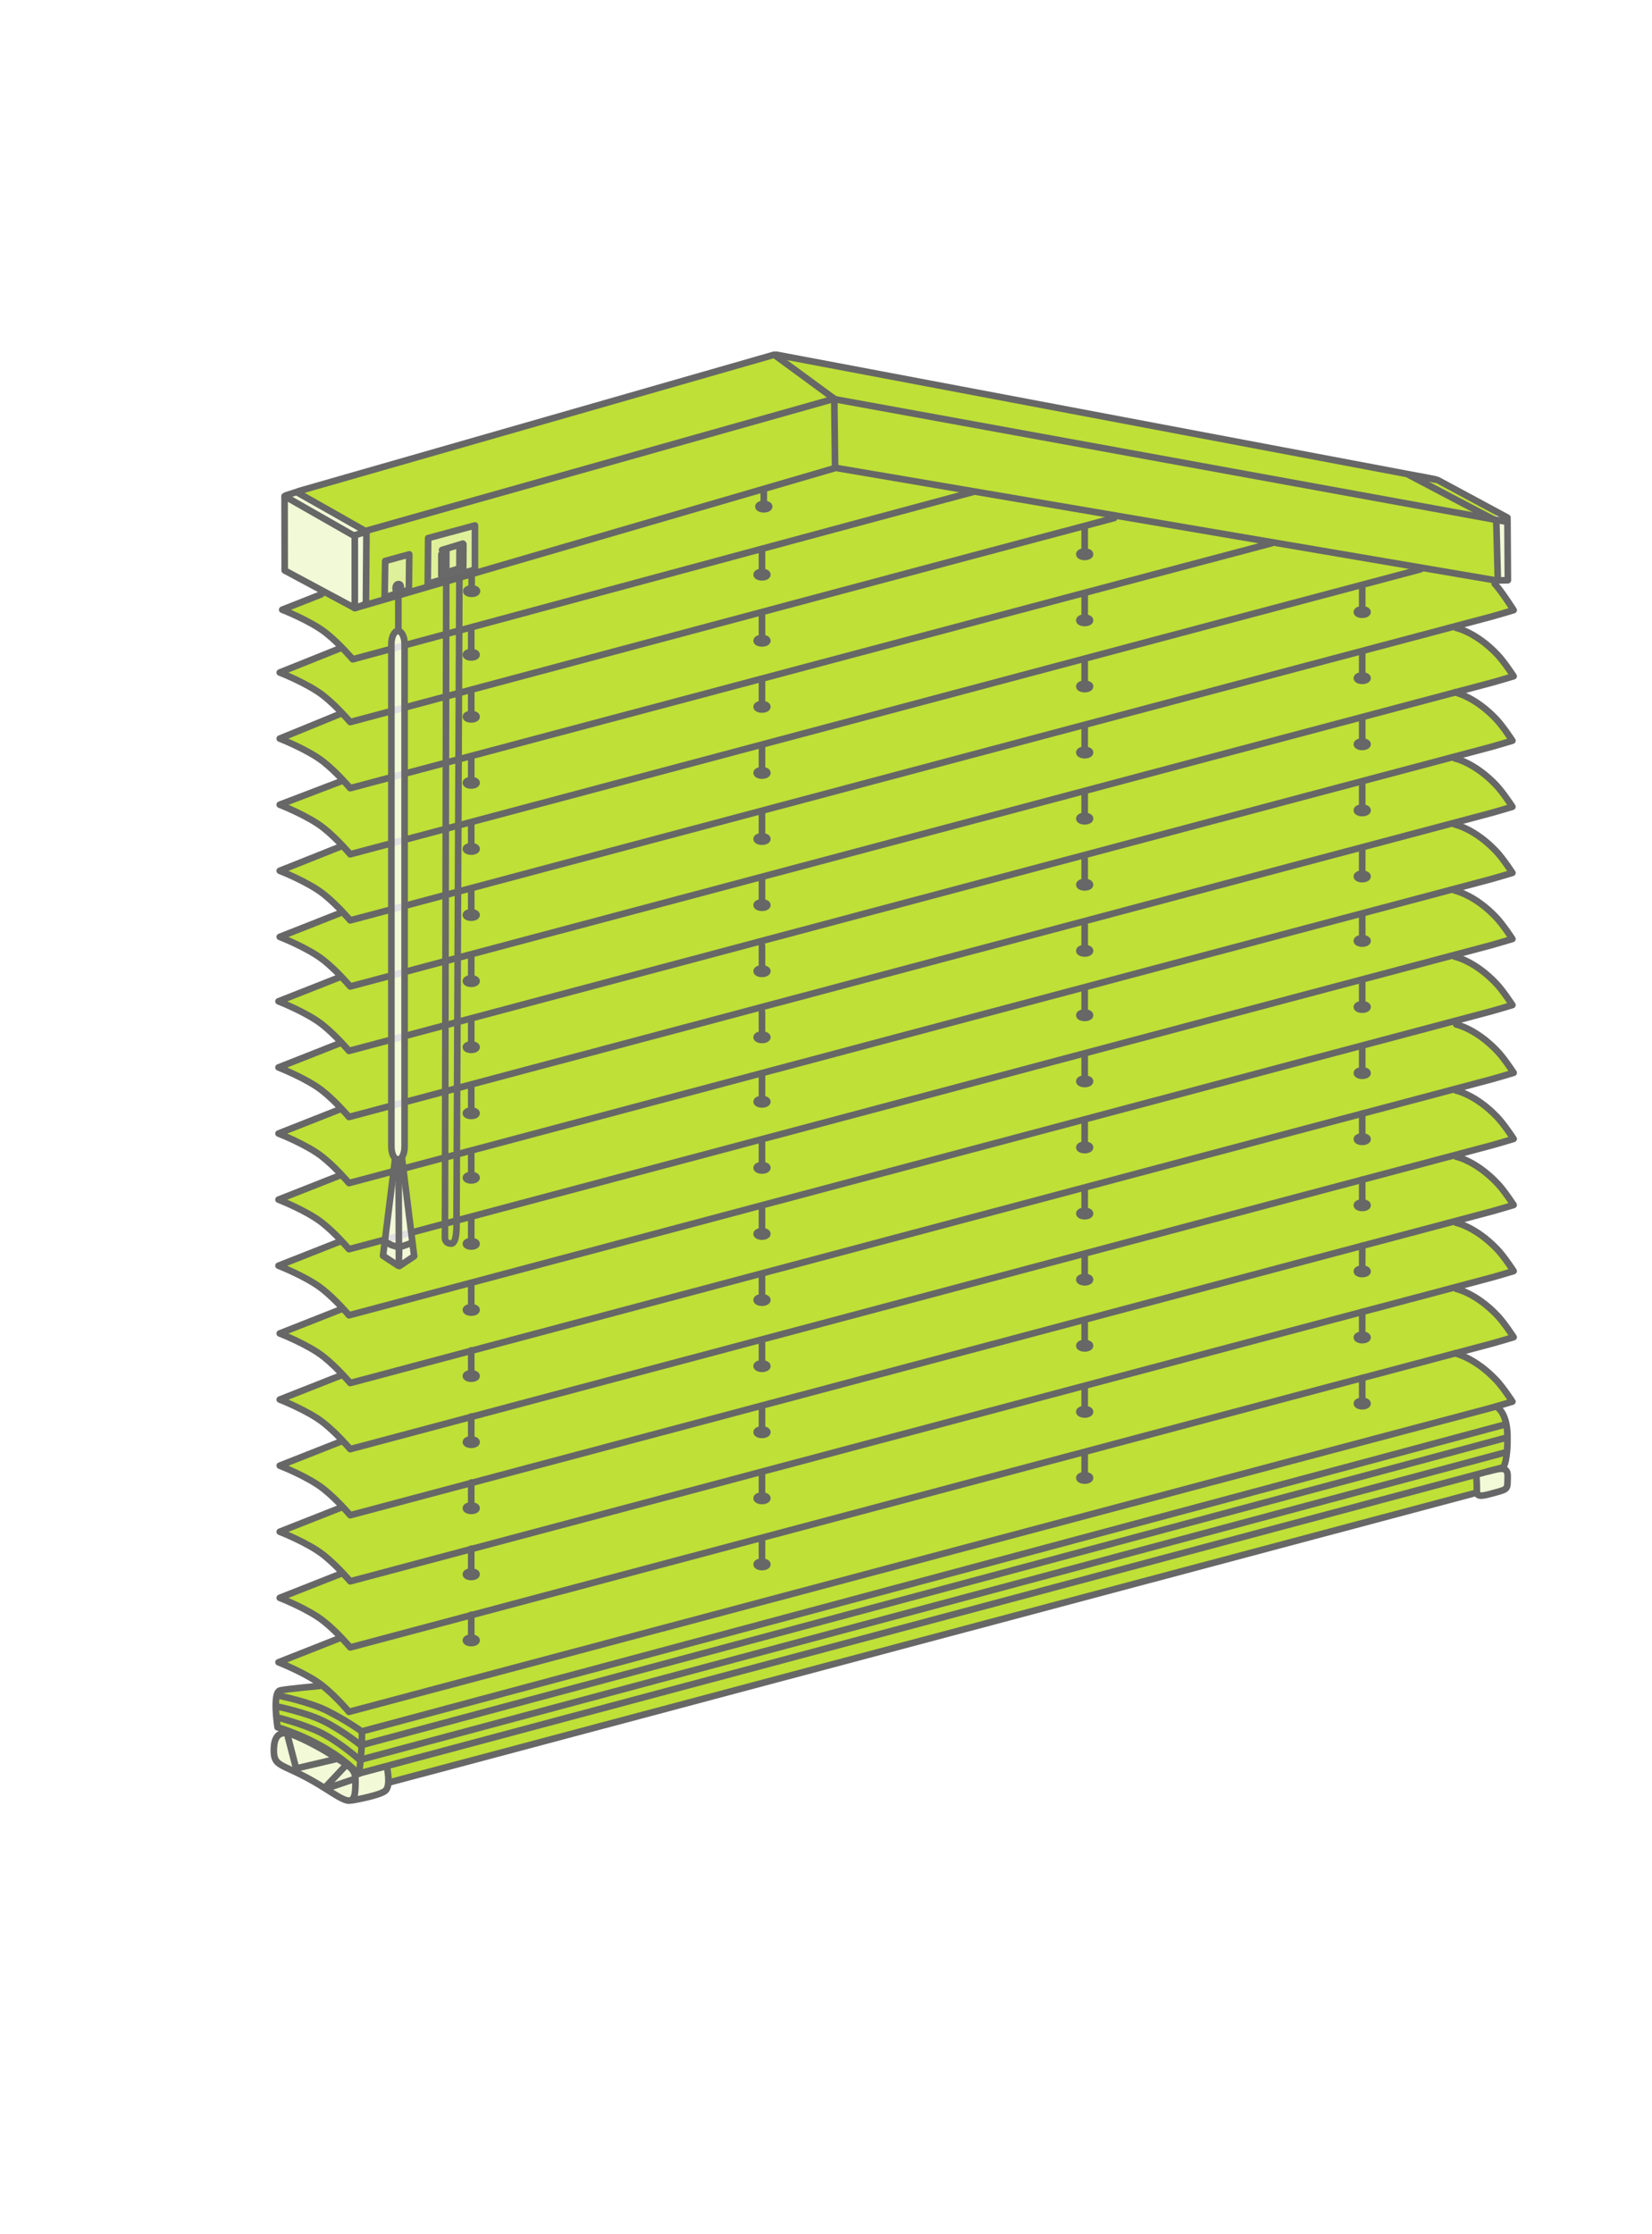 <?xml version="1.0" encoding="utf-8"?>
<!-- Generator: Adobe Illustrator 16.0.3, SVG Export Plug-In . SVG Version: 6.00 Build 0)  -->
<!DOCTYPE svg PUBLIC "-//W3C//DTD SVG 1.1//EN" "http://www.w3.org/Graphics/SVG/1.1/DTD/svg11.dtd">
<svg version="1.1" xmlns="http://www.w3.org/2000/svg" xmlns:xlink="http://www.w3.org/1999/xlink" x="0px" y="0px" width="250px"
	 height="338px" viewBox="0 0 250 338" enable-background="new 0 0 250 338" xml:space="preserve">
<rect x="0" y="0" width="250" height="338" fill="#333333" stroke="none"/>
<g id="Layer_2">
	<rect x="5.833" y="10.833" fill="#BFE036" stroke="#000000" stroke-miterlimit="10" width="237.667" height="316.333"/>
</g>
<g id="Layer_1">
	<g id="Hintergrundfarbe">
		<path fill="#FFFFFF" d="M-2-3v342h254.5V-3H-2z M227.75,221.938l0.334,3.479l-4.958,0.875L58.667,269.75l-0.418,1.542
			l-5.125,1.125c0,0-4-1.584-6.167-3.084c-2.203-1.524-5.418-1.983-5.458-3.75c-0.021-0.917,0.875-3.083,0.958-3.583
			c0.072-0.43-0.651-2.71-0.708-3c-0.375-1.938,0.625-3.25,0.625-3.25l6.125-0.875l-5.75-3.438l8.75-3.813
			c0,0-4.25-3.313-4.875-3.688c-1.343-0.806-4.186-2.104-4.186-2.104l9.311-3.896c0,0-3.25-3-4-3.375
			c-0.661-0.33-5.295-2.646-5.295-2.646L52,228c0,0-3.063-2.5-4.063-3.375c-0.368-0.322-5.468-2.545-5.468-2.545l9.218-3.955
			c0,0-3.25-2.938-4.25-3.75c-0.796-0.646-4.952-2.791-4.952-2.791l9.639-3.709c0,0-2.875-2.375-4.188-3.313
			c-0.667-0.478-5.437-2.813-5.437-2.813L51.688,198c0,0-3.688-3.688-4.5-4c-0.81-0.313-4.672-2.502-4.672-2.502l9.047-3.748
			c0,0-4.125-3.625-4.375-3.813c-0.533-0.4-4.657-2.353-4.657-2.353l8.845-3.897c0,0-3.313-3.188-4.313-3.688
			c-0.637-0.317-4.518-2.414-4.518-2.414l9.08-3.836c0,0-4.12-3.879-4.75-4.063c-0.762-0.222-4.314-2.271-4.314-2.271l8.814-3.792
			c0,0-4.573-4.067-5.688-4.563c-0.751-0.334-3.111-1.557-3.111-1.557l9.236-3.755c0,0-2.813-2.563-4.063-3.125
			c-0.287-0.129-5.16-2.958-5.16-2.958l9.222-3.792c0,0-3.5-2.938-4.25-3.5c-0.646-0.484-4.958-2.708-4.958-2.708l9.27-3.792
			c0,0-3.188-2.813-4.5-3.563c-0.71-0.406-4.938-2.563-4.938-2.563l9.438-3.625l-4-3.688l-5.563-2.813l9.5-3.813l-4.063-3.5
			l-5.188-2.438l9.125-4L47.5,94.438l-4.75-2.313l6.125-2.375l-5.75-3.5l-0.188-11.188l74.396-21.729l100.417,19.25l10.417,5.917
			l0.166,9.25l-2.666,0.167c0,0,3.208,2.958,3.146,4.146c-0.045,0.847-8.598,1.958-8.313,2.813c0.125,0.375,4.5,2,5.75,3.938
			c0.68,1.051,2.759,2.335,2.5,3.5c-0.125,0.563-8,1.313-8,2.625c0,0.146,4.402,1.574,5.563,3.625
			c0.813,1.438,2.313,2.512,2.313,3.5c0,0.25-8.276,1.256-8.063,2.75c0.063,0.438,3.25,1.063,5.563,3.625
			c0.741,0.821,2.347,2.333,2.438,3.438c0.098,1.187-7.813,1.938-7.875,2.688c-0.026,0.312,3.871,2.497,5.188,3.813
			c0.875,0.875,2.439,2.574,2.688,3.563c0.07,0.281-7.625,1.813-7.813,2.375c-0.514,1.541,1.375,0.188,4.813,3.5
			c0.865,0.833,3.063,3.237,3.125,4c0.06,0.714-8.067,2.05-7.75,2.688c0.125,0.25,3,1.625,5.188,4c0.765,0.83,2.5,2.559,2.5,3.125
			c0,0.875-8.752,2.358-8.125,2.938c1.209,1.116,3.188,1.5,5.188,3.625c0.479,0.509,3.099,3.495,3.125,3.813
			c0.037,0.444-7.375,2.063-7.688,2.188c-1.168,0.467,3.429,3.016,3.938,3.5c1.25,1.187,3.611,2.657,3.75,4.313
			c0.103,1.229-8.188,1.494-8.188,2.688c0,0.563,3.813,1.313,5.375,3.75c0.528,0.825,2.856,2.932,2.938,3.875
			c0.037,0.439-8.287,1.815-8.25,2.25c0.068,0.805,5.746,3.474,5.813,4.25c0.061,0.698,2.721,2.129,2.188,3.375
			c-0.402,0.94-7.688,2.125-7.688,2.375c0,1.174,3.299,2.368,4.125,3c1.434,1.093,3.551,2.866,3.688,4.438
			c0.144,1.632-7.813,2-7.813,2.625c0,1.521,3.125,1.875,4.313,2.938c2.207,1.974,3.261,4.201,3.313,4.313
			c0.328,0.682-3.132,0.062-1.875,1c0.979,0.732,1.5,3.875,1.5,3.875L227.75,221.938z"/>
	</g>
	<g id="Endkappen">
		<polygon opacity="0.8" fill="#FFFFFF" enable-background="new    " points="215.667,71.5 217.5,71 228.313,77 228.375,87.708 
			226.542,88.292 226.333,77.708 		"/>
		<path opacity="0.8" fill="#FFFFFF" enable-background="new    " d="M43.5,267.813c-1.313-0.688-2.813-2.188-2.188-3.688
			s0.688-1.938,1.5-2s5,2,5.938,2.5s3.625,2.25,4.125,2.813c0.5,0.563,0.625,1,2.063,0.688s3.625-0.688,3.625-0.688
			s0.188,0.813,0.188,1.938s-1.5,2.438-3.938,2.75s-3.688-0.063-5.75-1.375S43.5,267.813,43.5,267.813z"/>
		<polygon opacity="0.8" fill="#FFFFFF" enable-background="new    " points="223.938,226.25 223.688,223 227.938,222.25 
			228.313,225.063 		"/>
		<polygon opacity="0.8" fill="#FFFFFF" enable-background="new    " points="54.333,91.75 43.333,86.583 43.333,75.167 
			45.5,74.438 55.688,80.208 55.75,91.25 		"/>
	</g>
	<g id="Jalousie_und_Schiene_schmal">
		<g id="Teil_4_">
			<path fill="none" stroke="#666766" stroke-linecap="round" stroke-linejoin="round" stroke-miterlimit="10" d="M226.188,88.313
				c1.02,1.077,2.875,4,2.875,4s-3.313,1-4.25,1.219C223.645,93.804,53,139.25,53,139.25s-2.016-2.392-4.063-4
				c-2.333-1.833-6.604-3.5-6.604-3.5L51.75,128"/>
		</g>
		<g id="Teil_11_">
			<path fill="none" stroke="#666766" stroke-linecap="round" stroke-linejoin="round" stroke-miterlimit="10" d="M215,86.125
				c-1.168,0.272-162,43.125-162,43.125s-2.016-2.392-4.063-4c-2.333-1.833-6.604-3.5-6.604-3.5l9.167-3.5"/>
		</g>
		<g id="Teil_12_">
			<path fill="none" stroke="#666766" stroke-linecap="round" stroke-linejoin="round" stroke-miterlimit="10" d="M192.438,82.188
				C191.27,82.46,53,119.25,53,119.25s-2.016-2.392-4.063-4c-2.333-1.833-6.604-3.5-6.604-3.5L51.5,108"/>
		</g>
		<g id="Teil_13_">
			<path fill="none" stroke="#666766" stroke-linecap="round" stroke-linejoin="round" stroke-miterlimit="10" d="M168.625,78.375
				C167.457,78.647,53,109.25,53,109.25s-2.016-2.392-4.063-4c-2.333-1.833-6.604-3.5-6.604-3.5l9.042-3.625"/>
		</g>
		<g id="Teil_14_">
			<path fill="none" stroke="#666766" stroke-linecap="round" stroke-linejoin="round" stroke-miterlimit="10" d="M147.25,74.438
				C146.082,74.71,53.375,99.75,53.375,99.75s-2.016-2.392-4.063-4c-2.333-1.833-6.604-3.5-6.604-3.5l5.917-2.333"/>
		</g>
		<g id="Teil_5_">
			<path fill="none" stroke="#666766" stroke-linecap="round" stroke-linejoin="round" stroke-miterlimit="10" d="M220.375,95
				c0,0,3,0.625,6.25,4.063c1.02,1.077,2.438,3.25,2.438,3.25s-3.313,1-4.25,1.219C223.645,103.804,53,149.25,53,149.25
				s-2.016-2.392-4.063-4c-2.333-1.833-6.604-3.5-6.604-3.5l9.354-3.688"/>
		</g>
		<g id="Teil_10_">
			<path fill="none" stroke="#666766" stroke-linecap="round" stroke-linejoin="round" stroke-miterlimit="10" d="M220.188,104.75
				c0,0,3,0.625,6.25,4.063c1.02,1.077,2.438,3.25,2.438,3.25s-3.313,1-4.25,1.219C223.457,113.554,52.813,159,52.813,159
				s-2.016-2.392-4.063-4c-2.333-1.833-6.604-3.5-6.604-3.5l9.354-3.688"/>
		</g>
		<g id="Teil_9_">
			<path fill="none" stroke="#666766" stroke-linecap="round" stroke-linejoin="round" stroke-miterlimit="10" d="M220.188,114.75
				c0,0,3,0.625,6.25,4.063c1.02,1.077,2.438,3.25,2.438,3.25s-3.313,1-4.25,1.219C223.457,123.554,52.813,169,52.813,169
				s-2.016-2.392-4.063-4c-2.333-1.833-6.604-3.5-6.604-3.5l9.354-3.688"/>
		</g>
		<g id="Teil_8_">
			<path fill="none" stroke="#666766" stroke-linecap="round" stroke-linejoin="round" stroke-miterlimit="10" d="M220.188,124.75
				c0,0,3,0.625,6.25,4.063c1.02,1.077,2.438,3.25,2.438,3.25s-3.313,1-4.25,1.219C223.457,133.554,52.813,179,52.813,179
				s-2.016-2.393-4.063-4c-2.333-1.834-6.604-3.5-6.604-3.5l9.354-3.688"/>
		</g>
		<g id="Teil_7_">
			<path fill="none" stroke="#666766" stroke-linecap="round" stroke-linejoin="round" stroke-miterlimit="10" d="M220.188,134.75
				c0,0,3,0.625,6.25,4.063c1.02,1.077,2.438,3.25,2.438,3.25s-3.313,1-4.25,1.219C223.457,143.554,52.813,189,52.813,189
				s-2.016-2.393-4.063-4c-2.333-1.834-6.604-3.5-6.604-3.5l9.354-3.688"/>
		</g>
		<g id="Teil_6_">
			<path fill="none" stroke="#666766" stroke-linecap="round" stroke-linejoin="round" stroke-miterlimit="10" d="M220.188,144.75
				c0,0,3,0.625,6.25,4.063c1.02,1.077,2.438,3.25,2.438,3.25s-3.313,1-4.25,1.219C223.457,153.554,52.813,199,52.813,199
				s-2.016-2.393-4.063-4c-2.333-1.834-6.604-3.5-6.604-3.5l9.354-3.688"/>
		</g>
		<g id="Teil_20_">
			<path fill="none" stroke="#666766" stroke-linecap="round" stroke-linejoin="round" stroke-miterlimit="10" d="M220.375,155
				c0,0,3,0.625,6.25,4.063c1.02,1.077,2.438,3.25,2.438,3.25s-3.313,1-4.25,1.219C223.645,163.804,53,209.25,53,209.25
				s-2.016-2.393-4.063-4c-2.333-1.834-6.604-3.5-6.604-3.5l9.354-3.688"/>
		</g>
		<g id="Teil_19_">
			<path fill="none" stroke="#666766" stroke-linecap="round" stroke-linejoin="round" stroke-miterlimit="10" d="M220.375,165
				c0,0,3,0.625,6.25,4.063c1.02,1.076,2.438,3.25,2.438,3.25s-3.313,1-4.25,1.22C223.645,173.804,53,219.25,53,219.25
				s-2.016-2.393-4.063-4c-2.333-1.834-6.604-3.5-6.604-3.5l9.354-3.688"/>
		</g>
		<g id="Teil_18_">
			<path fill="none" stroke="#666766" stroke-linecap="round" stroke-linejoin="round" stroke-miterlimit="10" d="M220.375,175
				c0,0,3,0.625,6.25,4.063c1.02,1.076,2.438,3.25,2.438,3.25s-3.313,1-4.25,1.22C223.645,183.804,53,229.25,53,229.25
				s-2.016-2.393-4.063-4c-2.333-1.834-6.604-3.5-6.604-3.5l9.354-3.688"/>
		</g>
		<g id="Teil_17_">
			<path fill="none" stroke="#666766" stroke-linecap="round" stroke-linejoin="round" stroke-miterlimit="10" d="M220.375,185
				c0,0,3,0.625,6.25,4.063c1.02,1.076,2.438,3.25,2.438,3.25s-3.313,1-4.25,1.22C223.645,193.804,53,239.25,53,239.25
				s-2.016-2.393-4.063-4c-2.333-1.834-6.604-3.5-6.604-3.5l9.354-3.688"/>
		</g>
		<g id="Teil_16_">
			<path fill="none" stroke="#666766" stroke-linecap="round" stroke-linejoin="round" stroke-miterlimit="10" d="M220.375,195
				c0,0,3,0.625,6.25,4.063c1.02,1.076,2.438,3.25,2.438,3.25s-3.313,1-4.25,1.22C223.645,203.804,53,249.25,53,249.25
				s-2.016-2.393-4.063-4c-2.333-1.834-6.604-3.5-6.604-3.5l9.354-3.688"/>
		</g>
		<g id="Teil_15_">
			<path fill="none" stroke="#666766" stroke-linecap="round" stroke-linejoin="round" stroke-miterlimit="10" d="M220.188,204.75
				c0,0,3,0.625,6.25,4.063c1.02,1.076,2.438,3.25,2.438,3.25s-3.313,1-4.25,1.22C223.457,213.554,52.813,259,52.813,259
				s-2.016-2.393-4.063-4c-2.333-1.834-6.604-3.5-6.604-3.5l9.354-3.688"/>
		</g>
		<g>
			
				<ellipse fill="none" stroke="#666766" stroke-linecap="round" stroke-linejoin="round" stroke-miterlimit="10" cx="71.313" cy="128.438" rx="0.813" ry="0.406"/>
			
				<line fill="none" stroke="#666766" stroke-linecap="round" stroke-linejoin="round" stroke-miterlimit="10" x1="71.313" y1="128.375" x2="71.313" y2="124.563"/>
		</g>
		<g>
			
				<ellipse fill="none" stroke="#666766" stroke-linecap="round" stroke-linejoin="round" stroke-miterlimit="10" cx="71.313" cy="118.438" rx="0.813" ry="0.406"/>
			
				<line fill="none" stroke="#666766" stroke-linecap="round" stroke-linejoin="round" stroke-miterlimit="10" x1="71.313" y1="118.375" x2="71.313" y2="114.563"/>
		</g>
		<g>
			
				<ellipse fill="none" stroke="#666766" stroke-linecap="round" stroke-linejoin="round" stroke-miterlimit="10" cx="71.313" cy="108.438" rx="0.813" ry="0.406"/>
			
				<line fill="none" stroke="#666766" stroke-linecap="round" stroke-linejoin="round" stroke-miterlimit="10" x1="71.313" y1="108.375" x2="71.313" y2="104.563"/>
		</g>
		<g>
			
				<ellipse fill="none" stroke="#666766" stroke-linecap="round" stroke-linejoin="round" stroke-miterlimit="10" cx="71.313" cy="99.063" rx="0.813" ry="0.406"/>
			
				<line fill="none" stroke="#666766" stroke-linecap="round" stroke-linejoin="round" stroke-miterlimit="10" x1="71.313" y1="99" x2="71.313" y2="95.188"/>
		</g>
		<g>
			
				<ellipse fill="none" stroke="#666766" stroke-linecap="round" stroke-linejoin="round" stroke-miterlimit="10" cx="71.313" cy="138.438" rx="0.813" ry="0.406"/>
			
				<line fill="none" stroke="#666766" stroke-linecap="round" stroke-linejoin="round" stroke-miterlimit="10" x1="71.313" y1="138.375" x2="71.313" y2="134.563"/>
		</g>
		<g>
			
				<ellipse fill="none" stroke="#666766" stroke-linecap="round" stroke-linejoin="round" stroke-miterlimit="10" cx="71.313" cy="148.438" rx="0.813" ry="0.406"/>
			
				<line fill="none" stroke="#666766" stroke-linecap="round" stroke-linejoin="round" stroke-miterlimit="10" x1="71.313" y1="148.375" x2="71.313" y2="144.563"/>
		</g>
		<g>
			
				<ellipse fill="none" stroke="#666766" stroke-linecap="round" stroke-linejoin="round" stroke-miterlimit="10" cx="71.313" cy="158.438" rx="0.813" ry="0.406"/>
			
				<line fill="none" stroke="#666766" stroke-linecap="round" stroke-linejoin="round" stroke-miterlimit="10" x1="71.313" y1="158.375" x2="71.313" y2="154.563"/>
		</g>
		<g>
			
				<ellipse fill="none" stroke="#666766" stroke-linecap="round" stroke-linejoin="round" stroke-miterlimit="10" cx="71.313" cy="168.438" rx="0.813" ry="0.406"/>
			
				<line fill="none" stroke="#666766" stroke-linecap="round" stroke-linejoin="round" stroke-miterlimit="10" x1="71.313" y1="168.375" x2="71.313" y2="164.563"/>
		</g>
		<g>
			
				<ellipse fill="none" stroke="#666766" stroke-linecap="round" stroke-linejoin="round" stroke-miterlimit="10" cx="71.313" cy="178.188" rx="0.813" ry="0.406"/>
			
				<line fill="none" stroke="#666766" stroke-linecap="round" stroke-linejoin="round" stroke-miterlimit="10" x1="71.313" y1="178.125" x2="71.313" y2="174.313"/>
		</g>
		<g>
			
				<ellipse fill="none" stroke="#666766" stroke-linecap="round" stroke-linejoin="round" stroke-miterlimit="10" cx="71.313" cy="188.188" rx="0.813" ry="0.406"/>
			
				<line fill="none" stroke="#666766" stroke-linecap="round" stroke-linejoin="round" stroke-miterlimit="10" x1="71.313" y1="188.125" x2="71.313" y2="184.313"/>
		</g>
		<g>
			
				<ellipse fill="none" stroke="#666766" stroke-linecap="round" stroke-linejoin="round" stroke-miterlimit="10" cx="71.313" cy="198.188" rx="0.813" ry="0.406"/>
			
				<line fill="none" stroke="#666766" stroke-linecap="round" stroke-linejoin="round" stroke-miterlimit="10" x1="71.313" y1="198.125" x2="71.313" y2="194.313"/>
		</g>
		<g>
			
				<ellipse fill="none" stroke="#666766" stroke-linecap="round" stroke-linejoin="round" stroke-miterlimit="10" cx="71.313" cy="208.188" rx="0.813" ry="0.406"/>
			
				<line fill="none" stroke="#666766" stroke-linecap="round" stroke-linejoin="round" stroke-miterlimit="10" x1="71.313" y1="208.125" x2="71.313" y2="204.313"/>
		</g>
		<g>
			
				<ellipse fill="none" stroke="#666766" stroke-linecap="round" stroke-linejoin="round" stroke-miterlimit="10" cx="71.313" cy="218.188" rx="0.813" ry="0.406"/>
			
				<line fill="none" stroke="#666766" stroke-linecap="round" stroke-linejoin="round" stroke-miterlimit="10" x1="71.313" y1="218.125" x2="71.313" y2="214.313"/>
		</g>
		<g>
			
				<ellipse fill="none" stroke="#666766" stroke-linecap="round" stroke-linejoin="round" stroke-miterlimit="10" cx="71.313" cy="228.188" rx="0.813" ry="0.406"/>
			
				<line fill="none" stroke="#666766" stroke-linecap="round" stroke-linejoin="round" stroke-miterlimit="10" x1="71.313" y1="228.125" x2="71.313" y2="224.313"/>
		</g>
		<g>
			
				<ellipse fill="none" stroke="#666766" stroke-linecap="round" stroke-linejoin="round" stroke-miterlimit="10" cx="71.313" cy="238.188" rx="0.813" ry="0.406"/>
			
				<line fill="none" stroke="#666766" stroke-linecap="round" stroke-linejoin="round" stroke-miterlimit="10" x1="71.313" y1="238.125" x2="71.313" y2="234.313"/>
		</g>
		<g>
			
				<ellipse fill="none" stroke="#666766" stroke-linecap="round" stroke-linejoin="round" stroke-miterlimit="10" cx="71.313" cy="248.188" rx="0.813" ry="0.406"/>
			
				<line fill="none" stroke="#666766" stroke-linecap="round" stroke-linejoin="round" stroke-miterlimit="10" x1="71.313" y1="248.125" x2="71.313" y2="244.313"/>
		</g>
		<g id="Löcher_links_2_">
			<g>
				
					<ellipse fill="none" stroke="#666766" stroke-linecap="round" stroke-linejoin="round" stroke-miterlimit="10" cx="115.313" cy="106.938" rx="0.813" ry="0.406"/>
				
					<line fill="none" stroke="#666766" stroke-linecap="round" stroke-linejoin="round" stroke-miterlimit="10" x1="115.313" y1="106.875" x2="115.313" y2="103.063"/>
			</g>
			<g>
				
					<ellipse fill="none" stroke="#666766" stroke-linecap="round" stroke-linejoin="round" stroke-miterlimit="10" cx="115.313" cy="96.938" rx="0.813" ry="0.406"/>
				
					<line fill="none" stroke="#666766" stroke-linecap="round" stroke-linejoin="round" stroke-miterlimit="10" x1="115.313" y1="96.875" x2="115.313" y2="93.063"/>
			</g>
			<g>
				
					<ellipse fill="none" stroke="#666766" stroke-linecap="round" stroke-linejoin="round" stroke-miterlimit="10" cx="115.313" cy="86.938" rx="0.813" ry="0.406"/>
				
					<line fill="none" stroke="#666766" stroke-linecap="round" stroke-linejoin="round" stroke-miterlimit="10" x1="115.313" y1="86.875" x2="115.313" y2="83.063"/>
			</g>
			<g>
				
					<ellipse fill="none" stroke="#666766" stroke-linecap="round" stroke-linejoin="round" stroke-miterlimit="10" cx="115.313" cy="116.938" rx="0.813" ry="0.406"/>
				
					<line fill="none" stroke="#666766" stroke-linecap="round" stroke-linejoin="round" stroke-miterlimit="10" x1="115.313" y1="116.875" x2="115.313" y2="113.063"/>
			</g>
			<g>
				
					<ellipse fill="none" stroke="#666766" stroke-linecap="round" stroke-linejoin="round" stroke-miterlimit="10" cx="115.313" cy="126.938" rx="0.813" ry="0.406"/>
				
					<line fill="none" stroke="#666766" stroke-linecap="round" stroke-linejoin="round" stroke-miterlimit="10" x1="115.313" y1="126.875" x2="115.313" y2="123.063"/>
			</g>
			<g>
				
					<ellipse fill="none" stroke="#666766" stroke-linecap="round" stroke-linejoin="round" stroke-miterlimit="10" cx="115.313" cy="136.938" rx="0.813" ry="0.406"/>
				
					<line fill="none" stroke="#666766" stroke-linecap="round" stroke-linejoin="round" stroke-miterlimit="10" x1="115.313" y1="136.875" x2="115.313" y2="133.063"/>
			</g>
			<g>
				
					<ellipse fill="none" stroke="#666766" stroke-linecap="round" stroke-linejoin="round" stroke-miterlimit="10" cx="115.313" cy="146.938" rx="0.813" ry="0.406"/>
				
					<line fill="none" stroke="#666766" stroke-linecap="round" stroke-linejoin="round" stroke-miterlimit="10" x1="115.313" y1="146.875" x2="115.313" y2="143.063"/>
			</g>
			<g>
				
					<ellipse fill="none" stroke="#666766" stroke-linecap="round" stroke-linejoin="round" stroke-miterlimit="10" cx="115.313" cy="156.938" rx="0.813" ry="0.406"/>
				
					<line fill="none" stroke="#666766" stroke-linecap="round" stroke-linejoin="round" stroke-miterlimit="10" x1="115.313" y1="156.875" x2="115.313" y2="153.063"/>
			</g>
			<g>
				
					<ellipse fill="none" stroke="#666766" stroke-linecap="round" stroke-linejoin="round" stroke-miterlimit="10" cx="115.313" cy="166.688" rx="0.813" ry="0.406"/>
				
					<line fill="none" stroke="#666766" stroke-linecap="round" stroke-linejoin="round" stroke-miterlimit="10" x1="115.313" y1="166.625" x2="115.313" y2="162.813"/>
			</g>
			<g>
				
					<ellipse fill="none" stroke="#666766" stroke-linecap="round" stroke-linejoin="round" stroke-miterlimit="10" cx="115.313" cy="176.688" rx="0.813" ry="0.406"/>
				
					<line fill="none" stroke="#666766" stroke-linecap="round" stroke-linejoin="round" stroke-miterlimit="10" x1="115.313" y1="176.625" x2="115.313" y2="172.813"/>
			</g>
			<g>
				
					<ellipse fill="none" stroke="#666766" stroke-linecap="round" stroke-linejoin="round" stroke-miterlimit="10" cx="115.313" cy="186.688" rx="0.813" ry="0.406"/>
				
					<line fill="none" stroke="#666766" stroke-linecap="round" stroke-linejoin="round" stroke-miterlimit="10" x1="115.313" y1="186.625" x2="115.313" y2="182.813"/>
			</g>
			<g>
				
					<ellipse fill="none" stroke="#666766" stroke-linecap="round" stroke-linejoin="round" stroke-miterlimit="10" cx="115.313" cy="196.688" rx="0.813" ry="0.406"/>
				
					<line fill="none" stroke="#666766" stroke-linecap="round" stroke-linejoin="round" stroke-miterlimit="10" x1="115.313" y1="196.625" x2="115.313" y2="192.813"/>
			</g>
			<g>
				
					<ellipse fill="none" stroke="#666766" stroke-linecap="round" stroke-linejoin="round" stroke-miterlimit="10" cx="115.313" cy="206.688" rx="0.813" ry="0.406"/>
				
					<line fill="none" stroke="#666766" stroke-linecap="round" stroke-linejoin="round" stroke-miterlimit="10" x1="115.313" y1="206.625" x2="115.313" y2="202.813"/>
			</g>
			<g>
				
					<ellipse fill="none" stroke="#666766" stroke-linecap="round" stroke-linejoin="round" stroke-miterlimit="10" cx="115.313" cy="216.688" rx="0.813" ry="0.406"/>
				
					<line fill="none" stroke="#666766" stroke-linecap="round" stroke-linejoin="round" stroke-miterlimit="10" x1="115.313" y1="216.625" x2="115.313" y2="212.813"/>
			</g>
			<g>
				
					<ellipse fill="none" stroke="#666766" stroke-linecap="round" stroke-linejoin="round" stroke-miterlimit="10" cx="115.313" cy="226.688" rx="0.813" ry="0.406"/>
				
					<line fill="none" stroke="#666766" stroke-linecap="round" stroke-linejoin="round" stroke-miterlimit="10" x1="115.313" y1="226.625" x2="115.313" y2="222.813"/>
			</g>
			<g>
				
					<ellipse fill="none" stroke="#666766" stroke-linecap="round" stroke-linejoin="round" stroke-miterlimit="10" cx="115.313" cy="236.688" rx="0.813" ry="0.406"/>
				
					<line fill="none" stroke="#666766" stroke-linecap="round" stroke-linejoin="round" stroke-miterlimit="10" x1="115.313" y1="236.625" x2="115.313" y2="232.813"/>
			</g>
		</g>
		<g id="Löcher_rechts">
			<g>
				
					<ellipse fill="none" stroke="#666766" stroke-linecap="round" stroke-linejoin="round" stroke-miterlimit="10" cx="206.146" cy="92.604" rx="0.813" ry="0.406"/>
				
					<line fill="none" stroke="#666766" stroke-linecap="round" stroke-linejoin="round" stroke-miterlimit="10" x1="206.146" y1="92.542" x2="206.146" y2="88.729"/>
			</g>
			<g>
				
					<ellipse fill="none" stroke="#666766" stroke-linecap="round" stroke-linejoin="round" stroke-miterlimit="10" cx="206.146" cy="102.604" rx="0.813" ry="0.406"/>
				
					<line fill="none" stroke="#666766" stroke-linecap="round" stroke-linejoin="round" stroke-miterlimit="10" x1="206.146" y1="102.542" x2="206.146" y2="98.729"/>
			</g>
			<g>
				
					<ellipse fill="none" stroke="#666766" stroke-linecap="round" stroke-linejoin="round" stroke-miterlimit="10" cx="206.146" cy="112.604" rx="0.813" ry="0.406"/>
				
					<line fill="none" stroke="#666766" stroke-linecap="round" stroke-linejoin="round" stroke-miterlimit="10" x1="206.146" y1="112.542" x2="206.146" y2="108.729"/>
			</g>
			<g>
				
					<ellipse fill="none" stroke="#666766" stroke-linecap="round" stroke-linejoin="round" stroke-miterlimit="10" cx="206.146" cy="122.604" rx="0.813" ry="0.406"/>
				
					<line fill="none" stroke="#666766" stroke-linecap="round" stroke-linejoin="round" stroke-miterlimit="10" x1="206.146" y1="122.542" x2="206.146" y2="118.729"/>
			</g>
			<g>
				
					<ellipse fill="none" stroke="#666766" stroke-linecap="round" stroke-linejoin="round" stroke-miterlimit="10" cx="206.146" cy="132.604" rx="0.813" ry="0.406"/>
				
					<line fill="none" stroke="#666766" stroke-linecap="round" stroke-linejoin="round" stroke-miterlimit="10" x1="206.146" y1="132.542" x2="206.146" y2="128.729"/>
			</g>
			<g>
				
					<ellipse fill="none" stroke="#666766" stroke-linecap="round" stroke-linejoin="round" stroke-miterlimit="10" cx="206.146" cy="142.354" rx="0.813" ry="0.406"/>
				
					<line fill="none" stroke="#666766" stroke-linecap="round" stroke-linejoin="round" stroke-miterlimit="10" x1="206.146" y1="142.292" x2="206.146" y2="138.479"/>
			</g>
			<g>
				
					<ellipse fill="none" stroke="#666766" stroke-linecap="round" stroke-linejoin="round" stroke-miterlimit="10" cx="206.146" cy="152.354" rx="0.813" ry="0.406"/>
				
					<line fill="none" stroke="#666766" stroke-linecap="round" stroke-linejoin="round" stroke-miterlimit="10" x1="206.146" y1="152.292" x2="206.146" y2="148.479"/>
			</g>
			<g>
				
					<ellipse fill="none" stroke="#666766" stroke-linecap="round" stroke-linejoin="round" stroke-miterlimit="10" cx="206.146" cy="162.354" rx="0.813" ry="0.406"/>
				
					<line fill="none" stroke="#666766" stroke-linecap="round" stroke-linejoin="round" stroke-miterlimit="10" x1="206.146" y1="162.292" x2="206.146" y2="158.479"/>
			</g>
			<g>
				
					<ellipse fill="none" stroke="#666766" stroke-linecap="round" stroke-linejoin="round" stroke-miterlimit="10" cx="206.146" cy="172.354" rx="0.813" ry="0.406"/>
				
					<line fill="none" stroke="#666766" stroke-linecap="round" stroke-linejoin="round" stroke-miterlimit="10" x1="206.146" y1="172.292" x2="206.146" y2="168.479"/>
			</g>
			<g>
				
					<ellipse fill="none" stroke="#666766" stroke-linecap="round" stroke-linejoin="round" stroke-miterlimit="10" cx="206.146" cy="182.354" rx="0.813" ry="0.406"/>
				
					<line fill="none" stroke="#666766" stroke-linecap="round" stroke-linejoin="round" stroke-miterlimit="10" x1="206.146" y1="182.292" x2="206.146" y2="178.479"/>
			</g>
			<g>
				
					<ellipse fill="none" stroke="#666766" stroke-linecap="round" stroke-linejoin="round" stroke-miterlimit="10" cx="206.146" cy="192.354" rx="0.813" ry="0.406"/>
				
					<line fill="none" stroke="#666766" stroke-linecap="round" stroke-linejoin="round" stroke-miterlimit="10" x1="206.146" y1="192.292" x2="206.146" y2="188.479"/>
			</g>
			<g>
				
					<ellipse fill="none" stroke="#666766" stroke-linecap="round" stroke-linejoin="round" stroke-miterlimit="10" cx="206.146" cy="202.354" rx="0.813" ry="0.406"/>
				
					<line fill="none" stroke="#666766" stroke-linecap="round" stroke-linejoin="round" stroke-miterlimit="10" x1="206.146" y1="202.292" x2="206.146" y2="198.479"/>
			</g>
			<g>
				
					<ellipse fill="none" stroke="#666766" stroke-linecap="round" stroke-linejoin="round" stroke-miterlimit="10" cx="206.146" cy="212.354" rx="0.813" ry="0.406"/>
				
					<line fill="none" stroke="#666766" stroke-linecap="round" stroke-linejoin="round" stroke-miterlimit="10" x1="206.146" y1="212.292" x2="206.146" y2="208.479"/>
			</g>
			<g>
				
					<ellipse fill="none" stroke="#666766" stroke-linecap="round" stroke-linejoin="round" stroke-miterlimit="10" cx="71.375" cy="89.438" rx="0.813" ry="0.406"/>
				
					<line fill="none" stroke="#666766" stroke-linecap="round" stroke-linejoin="round" stroke-miterlimit="10" x1="71.375" y1="89.375" x2="71.375" y2="87.333"/>
			</g>
			<g>
				
					<ellipse fill="none" stroke="#666766" stroke-linecap="round" stroke-linejoin="round" stroke-miterlimit="10" cx="115.584" cy="76.646" rx="0.813" ry="0.406"/>
				
					<line fill="none" stroke="#666766" stroke-linecap="round" stroke-linejoin="round" stroke-miterlimit="10" x1="115.584" y1="76.583" x2="115.584" y2="74.417"/>
			</g>
		</g>
		<g id="Löcher_rechts_copy_2">
			<g>
				
					<ellipse fill="none" stroke="#666766" stroke-linecap="round" stroke-linejoin="round" stroke-miterlimit="10" cx="164.146" cy="83.854" rx="0.813" ry="0.406"/>
				
					<line fill="none" stroke="#666766" stroke-linecap="round" stroke-linejoin="round" stroke-miterlimit="10" x1="164.146" y1="83.792" x2="164.146" y2="79.979"/>
			</g>
			<g>
				
					<ellipse fill="none" stroke="#666766" stroke-linecap="round" stroke-linejoin="round" stroke-miterlimit="10" cx="164.146" cy="93.854" rx="0.813" ry="0.406"/>
				
					<line fill="none" stroke="#666766" stroke-linecap="round" stroke-linejoin="round" stroke-miterlimit="10" x1="164.146" y1="93.792" x2="164.146" y2="89.979"/>
			</g>
			<g>
				
					<ellipse fill="none" stroke="#666766" stroke-linecap="round" stroke-linejoin="round" stroke-miterlimit="10" cx="164.146" cy="103.854" rx="0.813" ry="0.406"/>
				
					<line fill="none" stroke="#666766" stroke-linecap="round" stroke-linejoin="round" stroke-miterlimit="10" x1="164.146" y1="103.792" x2="164.146" y2="99.979"/>
			</g>
			<g>
				
					<ellipse fill="none" stroke="#666766" stroke-linecap="round" stroke-linejoin="round" stroke-miterlimit="10" cx="164.146" cy="113.854" rx="0.813" ry="0.406"/>
				
					<line fill="none" stroke="#666766" stroke-linecap="round" stroke-linejoin="round" stroke-miterlimit="10" x1="164.146" y1="113.792" x2="164.146" y2="109.979"/>
			</g>
			<g>
				
					<ellipse fill="none" stroke="#666766" stroke-linecap="round" stroke-linejoin="round" stroke-miterlimit="10" cx="164.146" cy="123.854" rx="0.813" ry="0.406"/>
				
					<line fill="none" stroke="#666766" stroke-linecap="round" stroke-linejoin="round" stroke-miterlimit="10" x1="164.146" y1="123.792" x2="164.146" y2="119.979"/>
			</g>
			<g>
				
					<ellipse fill="none" stroke="#666766" stroke-linecap="round" stroke-linejoin="round" stroke-miterlimit="10" cx="164.146" cy="133.854" rx="0.813" ry="0.406"/>
				
					<line fill="none" stroke="#666766" stroke-linecap="round" stroke-linejoin="round" stroke-miterlimit="10" x1="164.146" y1="133.792" x2="164.146" y2="129.979"/>
			</g>
			<g>
				
					<ellipse fill="none" stroke="#666766" stroke-linecap="round" stroke-linejoin="round" stroke-miterlimit="10" cx="164.146" cy="143.854" rx="0.813" ry="0.406"/>
				
					<line fill="none" stroke="#666766" stroke-linecap="round" stroke-linejoin="round" stroke-miterlimit="10" x1="164.146" y1="143.792" x2="164.146" y2="139.979"/>
			</g>
			<g>
				
					<ellipse fill="none" stroke="#666766" stroke-linecap="round" stroke-linejoin="round" stroke-miterlimit="10" cx="164.146" cy="153.604" rx="0.813" ry="0.406"/>
				
					<line fill="none" stroke="#666766" stroke-linecap="round" stroke-linejoin="round" stroke-miterlimit="10" x1="164.146" y1="153.542" x2="164.146" y2="149.729"/>
			</g>
			<g>
				
					<ellipse fill="none" stroke="#666766" stroke-linecap="round" stroke-linejoin="round" stroke-miterlimit="10" cx="164.146" cy="163.604" rx="0.813" ry="0.406"/>
				
					<line fill="none" stroke="#666766" stroke-linecap="round" stroke-linejoin="round" stroke-miterlimit="10" x1="164.146" y1="163.542" x2="164.146" y2="159.729"/>
			</g>
			<g>
				
					<ellipse fill="none" stroke="#666766" stroke-linecap="round" stroke-linejoin="round" stroke-miterlimit="10" cx="164.146" cy="173.604" rx="0.813" ry="0.406"/>
				
					<line fill="none" stroke="#666766" stroke-linecap="round" stroke-linejoin="round" stroke-miterlimit="10" x1="164.146" y1="173.542" x2="164.146" y2="169.729"/>
			</g>
			<g>
				
					<ellipse fill="none" stroke="#666766" stroke-linecap="round" stroke-linejoin="round" stroke-miterlimit="10" cx="164.146" cy="183.604" rx="0.813" ry="0.406"/>
				
					<line fill="none" stroke="#666766" stroke-linecap="round" stroke-linejoin="round" stroke-miterlimit="10" x1="164.146" y1="183.542" x2="164.146" y2="179.729"/>
			</g>
			<g>
				
					<ellipse fill="none" stroke="#666766" stroke-linecap="round" stroke-linejoin="round" stroke-miterlimit="10" cx="164.146" cy="193.604" rx="0.813" ry="0.406"/>
				
					<line fill="none" stroke="#666766" stroke-linecap="round" stroke-linejoin="round" stroke-miterlimit="10" x1="164.146" y1="193.542" x2="164.146" y2="189.729"/>
			</g>
			<g>
				
					<ellipse fill="none" stroke="#666766" stroke-linecap="round" stroke-linejoin="round" stroke-miterlimit="10" cx="164.146" cy="203.604" rx="0.813" ry="0.406"/>
				
					<line fill="none" stroke="#666766" stroke-linecap="round" stroke-linejoin="round" stroke-miterlimit="10" x1="164.146" y1="203.542" x2="164.146" y2="199.729"/>
			</g>
			<g>
				
					<ellipse fill="none" stroke="#666766" stroke-linecap="round" stroke-linejoin="round" stroke-miterlimit="10" cx="164.146" cy="213.604" rx="0.813" ry="0.406"/>
				
					<line fill="none" stroke="#666766" stroke-linecap="round" stroke-linejoin="round" stroke-miterlimit="10" x1="164.146" y1="213.542" x2="164.146" y2="209.729"/>
			</g>
			<g>
				
					<ellipse fill="none" stroke="#666766" stroke-linecap="round" stroke-linejoin="round" stroke-miterlimit="10" cx="164.146" cy="223.604" rx="0.813" ry="0.406"/>
				
					<line fill="none" stroke="#666766" stroke-linecap="round" stroke-linejoin="round" stroke-miterlimit="10" x1="164.146" y1="223.542" x2="164.146" y2="219.729"/>
			</g>
		</g>
		<g id="Unterschiene">
			<path fill="none" stroke="#666766" stroke-linecap="round" stroke-linejoin="round" stroke-miterlimit="10" d="M44.813,262.688
				c-1.875-0.873-3.375-0.75-3.375,2.127c0,2.582,1.175,1.924,6.083,4.75c4.125,2.375,6.083,4.5,6.25,1.082
				c0.145-2.968-0.125-2.916-3.25-4.916S44.813,262.688,44.813,262.688z"/>
			<path fill="none" stroke="#666766" stroke-linecap="round" stroke-linejoin="round" stroke-miterlimit="10" d="M53.375,272.375
				c0,0,4.063-0.688,4.938-1.438s0.25-3.5,0.25-3.5"/>
			
				<line fill="none" stroke="#666766" stroke-linecap="round" stroke-linejoin="round" stroke-miterlimit="10" x1="58.875" y1="269.688" x2="223.438" y2="225.844"/>
			<path fill="none" stroke="#666766" stroke-linecap="round" stroke-linejoin="round" stroke-miterlimit="10" d="M225.167,222.626
				c2.333-0.625,3.045-0.646,2.989,0.905c-0.063,1.75,0.188,1.75-2.063,2.344c-1.226,0.323-2.595,0.781-2.595-0.094
				c0-1.809-0.095-2.563-0.095-2.563"/>
			<polyline fill="none" stroke="#666766" stroke-linecap="round" stroke-linejoin="round" stroke-miterlimit="10" points="
				43.563,262.75 44.813,267.563 50.938,266.125 			"/>
			
				<line fill="none" stroke="#666766" stroke-linecap="round" stroke-linejoin="round" stroke-miterlimit="10" x1="52.313" y1="267.125" x2="49.375" y2="270.25"/>
			
				<line fill="none" stroke="#666766" stroke-linecap="round" stroke-linejoin="round" stroke-miterlimit="10" x1="49.875" y1="270.438" x2="53.75" y2="269.125"/>
		</g>
		<g id="Lamellen_unten">
		</g>
		<path fill="none" stroke="#666766" stroke-linecap="round" stroke-linejoin="round" stroke-miterlimit="10" d="M226.583,212.917
			c0,0,1.472,0.832,1.542,4.209c0.083,3.958-0.625,4.874-0.625,4.874L54.125,268.375c0,0-0.656-0.934-2.625-2.375
			c-4.438-3.25-9.5-4.666-9.5-4.666s-0.833-5.333,0.417-5.583s5.917-0.667,5.917-0.667"/>
		<path fill="none" stroke="#666766" stroke-linecap="round" stroke-linejoin="round" stroke-miterlimit="10" d="M41.917,259.834
			c0,0,4,1,6.667,2.333c2.81,1.404,5.833,4.084,5.833,4.084"/>
		<path fill="none" stroke="#666766" stroke-linecap="round" stroke-linejoin="round" stroke-miterlimit="10" d="M41.833,258.167
			c0,0,4.5,0.917,7.167,2.25c2.81,1.404,5.417,3.5,5.417,3.5"/>
		<path fill="none" stroke="#666766" stroke-linecap="round" stroke-linejoin="round" stroke-miterlimit="10" d="M42.333,256.584
			c0,0,4.5,0.917,7.167,2.25c2.81,1.404,5.125,3.041,5.125,3.041"/>
		<path fill="none" stroke="#666766" stroke-linecap="round" stroke-linejoin="round" stroke-miterlimit="10" d="M54.313,268.376
			c0,0,0.278-1.754,0.417-4.167c0.083-1.459,0.021-2.146,0.021-2.146"/>
		
			<line fill="none" stroke="#666766" stroke-linecap="round" stroke-linejoin="round" stroke-miterlimit="10" x1="55.063" y1="261.875" x2="227.708" y2="215.542"/>
		
			<line fill="none" stroke="#666766" stroke-linecap="round" stroke-linejoin="round" stroke-miterlimit="10" x1="55.063" y1="263.938" x2="227.875" y2="217.542"/>
		
			<line fill="none" stroke="#666766" stroke-linecap="round" stroke-linejoin="round" stroke-miterlimit="10" x1="55" y1="266.125" x2="227.792" y2="219.751"/>
	</g>
	<g id="bedienung">
		<g id="Wendestab_und_Schnur">
			<g id="links_14_">
				<polygon opacity="0.5" fill="#FFFFFF" enable-background="new    " points="64.875,88.25 64.875,81.833 71.709,79.25 
					71.792,86.25 				"/>
				<g id="links_15_">
					<g>
						<polygon fill="none" stroke="#686968" stroke-linecap="round" stroke-linejoin="round" stroke-miterlimit="10" points="
							71.875,86.167 64.729,88.333 64.792,81.417 71.875,79.5 						"/>
						
							<line fill="none" stroke="#686968" stroke-linecap="round" stroke-linejoin="round" stroke-miterlimit="10" x1="66.896" y1="83.209" x2="70.042" y2="82.25"/>
						
							<line fill="none" stroke="#686968" stroke-linecap="round" stroke-linejoin="round" stroke-miterlimit="10" x1="67.125" y1="86.75" x2="69.792" y2="85.917"/>
						
							<line fill="none" stroke="#686968" stroke-linecap="round" stroke-linejoin="round" stroke-miterlimit="10" x1="66.792" y1="83.876" x2="66.792" y2="87.084"/>
						
							<line fill="none" stroke="#686968" stroke-linecap="round" stroke-linejoin="round" stroke-miterlimit="10" x1="70.125" y1="82.333" x2="70.104" y2="86.417"/>
					</g>
					<path fill="none" stroke="#686968" stroke-linejoin="round" stroke-miterlimit="10" d="M69.542,82.583l-0.458,102.356
						c0,0,0.155,3.25-0.813,3.219c-1.063-0.033-0.938-0.969-0.938-0.969l0.209-103.856"/>
				</g>
			</g>
			<g id="links_12_">
				<g id="links_13_">
					<polygon opacity="0.5" fill="#FFFFFF" enable-background="new    " points="61.791,88.959 58.542,90.042 58.292,84.875 
						61.625,84.292 					"/>
					<g id="Stabbedienung_Wenedestab_rechts_2_">
						<polygon opacity="0.8" fill="#FFFFFF" enable-background="new    " points="59.644,95.605 59.271,173.605 59.687,175.189 
							58.187,190.105 60.353,191.438 62.771,189.771 60.853,175.271 61.437,174.271 61.271,96.188 						"/>
						
							<line fill="none" stroke="#686968" stroke-linejoin="round" stroke-miterlimit="10" x1="60.281" y1="88.688" x2="60.281" y2="95.771"/>
						<g>
							<polyline fill="none" stroke="#686968" stroke-linejoin="round" stroke-miterlimit="10" points="60.792,174.919 
								62.677,190.064 60.437,191.554 60.249,191.491 57.965,189.997 59.851,174.854 							"/>
							
								<line fill="none" stroke="#686968" stroke-linejoin="round" stroke-miterlimit="10" x1="60.388" y1="189.997" x2="60.388" y2="188.382"/>
							<polyline fill="none" stroke="#686968" stroke-linejoin="round" stroke-miterlimit="10" points="58.124,187.804 
								59.279,188.396 60.39,188.718 61.529,188.335 62.437,187.991 							"/>
							
								<line fill="none" stroke="#686968" stroke-linejoin="round" stroke-miterlimit="10" x1="60.374" y1="191.396" x2="60.32" y2="175.593"/>
						</g>
					</g>
					<polygon fill="none" stroke="#686968" stroke-linecap="round" stroke-linejoin="round" stroke-miterlimit="10" points="
						61.875,89.23 58.208,90.375 58.292,84.876 61.937,83.875 					"/>
					<path fill="none" stroke="#686968" stroke-linejoin="round" stroke-miterlimit="10" d="M61.228,173.495
						c0,1.086-0.447,1.965-1,1.965l0,0c-0.551,0-1-0.879-1-1.965V97.426c0-1.086,0.449-1.966,1-1.966l0,0c0.553,0,1,0.88,1,1.966
						V173.495z"/>
				</g>
				<path fill="none" stroke="#686968" stroke-linecap="round" stroke-linejoin="round" stroke-miterlimit="10" d="M59.896,89.292
					c0,0-0.182-0.854,0.385-0.917c0.567-0.063,0.316,0.896,0.316,0.896"/>
			</g>
			<g id="schiene_links_1_">
				
					<line fill="none" stroke="#666766" stroke-linecap="round" stroke-linejoin="round" stroke-miterlimit="10" x1="217.104" y1="72.5" x2="117.5" y2="53.667"/>
				
					<line fill="none" stroke="#666766" stroke-linecap="round" stroke-linejoin="round" stroke-miterlimit="10" x1="126.417" y1="60.417" x2="228.083" y2="78.958"/>
				
					<line fill="none" stroke="#666766" stroke-linecap="round" stroke-linejoin="round" stroke-miterlimit="10" x1="126.75" y1="70.833" x2="226" y2="87.75"/>
				<polyline fill="none" stroke="#666766" stroke-linecap="round" stroke-linejoin="round" stroke-miterlimit="10" points="
					226.666,87.563 226.438,78.813 213.167,71.833 				"/>
				<polyline fill="none" stroke="#666766" stroke-linecap="round" stroke-linejoin="round" stroke-miterlimit="10" points="
					214.834,72.083 217.563,72.625 228.125,78.313 228.188,87.792 226.563,87.813 				"/>
				<g id="Schiene_Wendestab_und_SChnur_1_">
					<polygon fill="none" stroke="#666766" stroke-linecap="round" stroke-linejoin="round" stroke-miterlimit="10" points="
						43.063,75.063 43.083,86.313 53.688,92 53.688,81.125 					"/>
					<polyline fill="none" stroke="#666766" stroke-linecap="round" stroke-linejoin="round" stroke-miterlimit="10" points="
						53.708,92 55.375,91.375 55.458,80.438 44.875,74.438 43.313,74.938 					"/>
					
						<line fill="none" stroke="#666766" stroke-linecap="round" stroke-linejoin="round" stroke-miterlimit="10" x1="45.188" y1="74.313" x2="117.167" y2="53.667"/>
					<polyline fill="none" stroke="#666766" stroke-linecap="round" stroke-linejoin="round" stroke-miterlimit="10" points="
						117.188,53.688 126.25,60.333 55.396,80.313 					"/>
					
						<line fill="none" stroke="#666766" stroke-linecap="round" stroke-linejoin="round" stroke-miterlimit="10" x1="53.708" y1="92" x2="126.334" y2="70.833"/>
				</g>
				
					<line fill="none" stroke="#666766" stroke-linecap="round" stroke-linejoin="round" stroke-miterlimit="10" x1="126.375" y1="70.688" x2="126.25" y2="60.333"/>
				
					<line fill="none" stroke="#666766" stroke-linecap="round" stroke-linejoin="round" stroke-miterlimit="10" x1="55.063" y1="80.563" x2="53.625" y2="81"/>
			</g>
		</g>
		<g id="Wendestab_biegsam" display="none">
			<g id="Schiene_1_" display="inline">
				<g id="Schienen_obenn_1_">
					<g id="Schiene_Wendestab_und_SChnur_3_">
						
							<line fill="none" stroke="#E61E25" stroke-linecap="round" stroke-linejoin="round" stroke-miterlimit="10" x1="218.313" y1="26.375" x2="116.771" y2="53.583"/>
						
							<line fill="none" stroke="#E61E25" stroke-linecap="round" stroke-linejoin="round" stroke-miterlimit="10" x1="126.333" y1="60.333" x2="229.292" y2="32.833"/>
						
							<line fill="none" stroke="#E61E25" stroke-linecap="round" stroke-linejoin="round" stroke-miterlimit="10" x1="126.271" y1="71.021" x2="227.667" y2="43.75"/>
						<polyline fill="none" stroke="#E61E25" stroke-linecap="round" stroke-linejoin="round" stroke-miterlimit="10" points="
							227.709,43.625 227.625,33.375 216.25,27.083 						"/>
						<polyline fill="none" stroke="#E61E25" stroke-linecap="round" stroke-linejoin="round" stroke-miterlimit="10" points="
							215.188,27.188 218.209,26.375 229.334,32.375 229.376,43.25 227.751,43.75 						"/>
					</g>
					<g id="Schiene_Wendestab_und_SChnur_2_">
						<polygon fill="none" stroke="#E61E25" stroke-linecap="round" stroke-linejoin="round" stroke-miterlimit="10" points="
							44.188,116.688 44.125,127.125 54.625,132.938 54.75,122.375 						"/>
						<polyline fill="none" stroke="#E61E25" stroke-linecap="round" stroke-linejoin="round" stroke-miterlimit="10" points="
							54.75,132.813 56.438,131.688 56.5,121.25 45.5,115.438 44.188,116.438 						"/>
						
							<line fill="none" stroke="#E61E25" stroke-linecap="round" stroke-linejoin="round" stroke-miterlimit="10" x1="45.25" y1="115.375" x2="117.167" y2="53.667"/>
						<polyline fill="none" stroke="#E61E25" stroke-linecap="round" stroke-linejoin="round" stroke-miterlimit="10" points="
							117.188,53.688 126.25,60.333 56.438,121.125 						"/>
						
							<line fill="none" stroke="#E61E25" stroke-linecap="round" stroke-linejoin="round" stroke-miterlimit="10" x1="54.75" y1="132.813" x2="126.334" y2="70.833"/>
					</g>
					
						<line fill="none" stroke="#E61E25" stroke-linecap="round" stroke-linejoin="round" stroke-miterlimit="10" x1="126.375" y1="70.688" x2="126.25" y2="60.333"/>
				</g>
				
					<line fill="none" stroke="#E61E25" stroke-linecap="round" stroke-linejoin="round" stroke-miterlimit="10" x1="56.104" y1="121.375" x2="54.917" y2="122.563"/>
			</g>
			<g id="schiene_links" display="inline">
				
					<line fill="none" stroke="#666766" stroke-linecap="round" stroke-linejoin="round" stroke-miterlimit="10" x1="217.104" y1="72.5" x2="117.5" y2="53.667"/>
				
					<line fill="none" stroke="#666766" stroke-linecap="round" stroke-linejoin="round" stroke-miterlimit="10" x1="126.417" y1="60.417" x2="228.083" y2="78.958"/>
				
					<line fill="none" stroke="#666766" stroke-linecap="round" stroke-linejoin="round" stroke-miterlimit="10" x1="126.75" y1="70.833" x2="226" y2="87.75"/>
				<polyline fill="none" stroke="#666766" stroke-linecap="round" stroke-linejoin="round" stroke-miterlimit="10" points="
					226.666,87.563 226.438,78.813 213.167,71.833 				"/>
				<polyline fill="none" stroke="#666766" stroke-linecap="round" stroke-linejoin="round" stroke-miterlimit="10" points="
					214.834,72.083 217.563,72.625 228.125,78.313 228.188,87.792 226.563,87.813 				"/>
				<g id="Schiene_Wendestab_und_SChnur_4_">
					<polygon fill="none" stroke="#666766" stroke-linecap="round" stroke-linejoin="round" stroke-miterlimit="10" points="
						43.063,75.063 43.083,86.313 53.688,92 53.688,81.125 					"/>
					<polyline fill="none" stroke="#666766" stroke-linecap="round" stroke-linejoin="round" stroke-miterlimit="10" points="
						53.708,92 55.375,91.375 55.458,80.438 44.875,74.438 43.313,74.938 					"/>
					
						<line fill="none" stroke="#666766" stroke-linecap="round" stroke-linejoin="round" stroke-miterlimit="10" x1="45.188" y1="74.313" x2="117.167" y2="53.667"/>
					<polyline fill="none" stroke="#666766" stroke-linecap="round" stroke-linejoin="round" stroke-miterlimit="10" points="
						117.188,53.688 126.25,60.333 55.396,80.313 					"/>
					
						<line fill="none" stroke="#666766" stroke-linecap="round" stroke-linejoin="round" stroke-miterlimit="10" x1="53.708" y1="92" x2="126.334" y2="70.833"/>
				</g>
				
					<line fill="none" stroke="#666766" stroke-linecap="round" stroke-linejoin="round" stroke-miterlimit="10" x1="126.375" y1="70.688" x2="126.25" y2="60.333"/>
				
					<line fill="none" stroke="#666766" stroke-linecap="round" stroke-linejoin="round" stroke-miterlimit="10" x1="55.063" y1="80.563" x2="53.625" y2="81"/>
			</g>
			<g id="wendestab_rchts" display="inline">
				<path id="braun_rechts" fill="#563815" d="M231.938,155.375c0,0,1-0.938,2.375-1.125s2.625,0.313,2.625,0.313v23.125
					c0,0-0.75,0.5-2.063,0.563s-2.938,0.063-2.938,0.063V155.375L231.938,155.375z"/>
				<path id="weiss_rechts" fill="#FFFFFF" d="M231.938,155.375c0,0,1-0.938,2.375-1.125s2.625,0.313,2.625,0.313v23.125
					c0,0-0.75,0.5-2.063,0.563s-2.938,0.063-2.938,0.063V155.375L231.938,155.375z"/>
				<polygon fill="#FFFFFF" points="204.625,43.75 205.063,49.375 218.625,45.688 217,44.688 217.938,43.438 221.125,45.125 
					221,38.917 				"/>
				<path fill="none" stroke="#666766" stroke-miterlimit="10" d="M237.167,154.479v23.125c0,0-0.75,0.5-2.813,0.688
					c-2.063,0.188-2.188-0.063-2.188-0.063v-22.938c0,0,0.688-0.938,2.375-1.125S237.167,154.479,237.167,154.479z"/>
				<g>
					<polyline fill="none" stroke="#666766" stroke-linecap="round" stroke-linejoin="round" stroke-miterlimit="10" points="
						236.229,158.354 234.667,158.667 233.792,156.604 233.667,160.917 235.667,160.542 235.667,158.917 					"/>
					<polyline fill="none" stroke="#666766" stroke-linecap="round" stroke-linejoin="round" stroke-miterlimit="10" points="
						236.229,157.917 235.604,156.354 233.792,156.229 					"/>
				</g>
				<g>
					<polyline fill="none" stroke="#666766" stroke-linecap="round" stroke-linejoin="round" stroke-miterlimit="10" points="
						236.292,174.729 234.604,175.042 233.854,176.729 233.729,172.917 235.729,172.542 235.729,174.167 					"/>
					<polyline fill="none" stroke="#666766" stroke-linecap="round" stroke-linejoin="round" stroke-miterlimit="10" points="
						236.292,175.167 235.667,176.479 233.854,176.979 					"/>
				</g>
				
					<line fill="none" stroke="#666766" stroke-linejoin="round" stroke-miterlimit="10" x1="233.667" y1="160.333" x2="233.667" y2="174.334"/>
				
					<line fill="none" stroke="#666766" stroke-linejoin="round" stroke-miterlimit="10" x1="235.667" y1="160.333" x2="235.667" y2="174.334"/>
				<polyline fill="none" stroke="#666766" stroke-linejoin="round" stroke-miterlimit="10" points="204.584,50.417 204.584,43.75 
					221,38.917 221,46 				"/>
				<polyline fill="none" stroke="#666766" stroke-linejoin="round" stroke-miterlimit="10" points="208.001,44.25 208.001,47.333 
					213.501,45.75 				"/>
				<polyline fill="none" stroke="#666766" stroke-linejoin="round" stroke-miterlimit="10" points="213.625,47.438 206.313,49.272 
					206.204,44.605 213.584,42.75 213.751,47.333 				"/>
				
					<ellipse transform="matrix(-0.167 -0.986 0.986 -0.167 210.558 266.154)" fill="none" stroke="#666766" stroke-linejoin="round" stroke-miterlimit="10" cx="217.666" cy="44.167" rx="1.269" ry="1.5"/>
				<path fill="none" stroke="#666766" stroke-linejoin="round" stroke-miterlimit="10" d="M229.912,120.104v-9.5
					c0,0-0.125-1.188,0.625-1.375s6.188-1.375,6.188-1.375s0.375,0.875,0.375,1.5s0,0.938,0,0.938s4.313-0.063,4.313,0.813
					s0.25,2.375-0.813,2.438c-1.063,0.063-1.625-0.063-1.625-0.063l-0.063-1.438c0,0-1.375,0.125-1.625-0.063
					s-0.625-0.563-0.625-0.563l1.125-1.063"/>
				<path fill="none" stroke="#666766" stroke-linejoin="round" stroke-miterlimit="10" d="M236.912,110.042l-6.438,1.563
					c0,0,1.813,1,3.875,1.063c2.062,0.063,4.438,0.188,4.438,0.188"/>
				<path fill="none" stroke="#666766" stroke-linejoin="round" stroke-miterlimit="10" d="M229.85,119.792
					c0,0,0.146,0.29,0.857,0.374c0.432,0.051,1.072,0.026,2.018-0.187c2.5-0.563,4.063-1.313,4.063-1.313v-4.063l-4.125,0.125
					l-1.688,5.125"/>
				
					<line fill="none" stroke="#666766" stroke-linejoin="round" stroke-miterlimit="10" x1="230.1" y1="114.354" x2="232.912" y2="114.729"/>
				
					<ellipse fill="#FFFFFF" stroke="#666766" stroke-linejoin="round" stroke-miterlimit="10" cx="234.438" cy="117.563" rx="0.906" ry="0.813"/>
				
					<line fill="none" stroke="#666766" stroke-linejoin="round" stroke-miterlimit="10" x1="237.979" y1="111.146" x2="236.417" y2="111.083"/>
				<g>
					<path fill="#FFFFFF" stroke="#666766" stroke-linejoin="round" stroke-miterlimit="10" d="M217.875,43.375
						c0,0,9.4,5.021,14.25,10c4.688,4.813,5.75,9.5,5.959,14.792c0.219,5.546,0.291,13.458,0.291,13.458l0.084,28.917l-1.688,0.063
						c0,0,0.197-37.86-0.146-43.104c-0.396-6.042-2.25-9.625-6.375-13.625c-3.268-3.169-13-9.167-13-9.167L217.875,43.375z"/>
					<polygon fill="#FFFFFF" stroke="#666766" stroke-linejoin="round" stroke-miterlimit="10" points="238.521,112.854 
						236.959,112.854 236.959,124.292 238.459,124.292 					"/>
					<g>
						<path fill="#FFFFFF" stroke="#666766" stroke-linejoin="round" stroke-miterlimit="10" d="M238.171,124.329l2.354,14.405
							c0,0,0.137,0.27-0.269,0.337c-0.403,0.065-0.202,0.403-0.202,0.403l-2.625,0.067"/>
						<path fill="#FFFFFF" stroke="#666766" stroke-linejoin="round" stroke-miterlimit="10" d="M237.229,124.396l-2.457,14.338
							c0,0-0.033,0.337,0.371,0.403c0.402,0.067,0.201,0.404,0.201,0.404h2.625"/>
						
							<line fill="none" stroke="#666766" stroke-linejoin="round" stroke-miterlimit="10" x1="237.633" y1="139.475" x2="237.633" y2="137.859"/>
						<polyline fill="#FFFFFF" stroke="#666766" stroke-linejoin="round" stroke-miterlimit="10" points="240.396,137.948 
							238.646,136.417 237.631,138.195 236.49,136.511 234.928,137.854 						"/>
						
							<line fill="none" stroke="#666766" stroke-linejoin="round" stroke-miterlimit="10" x1="238.646" y1="136.729" x2="237.768" y2="124.8"/>
						
							<line fill="none" stroke="#666766" stroke-linejoin="round" stroke-miterlimit="10" x1="236.646" y1="136.729" x2="237.699" y2="125.069"/>
					</g>
				</g>
				<g id="Schnur_1_">
					
						<line fill="none" stroke="#666766" stroke-linejoin="round" stroke-miterlimit="10" x1="208.916" y1="44.25" x2="233.667" y2="157"/>
					
						<line fill="none" stroke="#666766" stroke-linejoin="round" stroke-miterlimit="10" x1="235.167" y1="156.271" x2="210.416" y2="43.521"/>
				</g>
			</g>
			<g id="links_4_" display="inline">
				<path id="braun_links" fill="#563815" d="M27.688,205.75c0,0,1-0.938,2.375-1.125s2.625,0.313,2.625,0.313v23.125
					c0,0-0.75,0.5-2.063,0.563s-2.938,0.063-2.938,0.063L27.688,205.75L27.688,205.75z"/>
				<path id="weiss_links" fill="#FFFFFF" d="M27.688,205.75c0,0,1-0.938,2.375-1.125s2.625,0.313,2.625,0.313v23.125
					c0,0-0.75,0.5-2.063,0.563s-2.938,0.063-2.938,0.063L27.688,205.75L27.688,205.75z"/>
				<polygon fill="#FFFFFF" points="60.625,88.375 60.688,82.688 77.125,78 76.813,84.75 66.563,87.875 65.063,87.688 
					64.563,86.375 				"/>
				<path fill="none" stroke="#666766" stroke-miterlimit="10" d="M32.688,204.938v23.125c0,0-0.75,0.5-2.813,0.688
					s-2.188-0.063-2.188-0.063V205.75c0,0,0.688-0.938,2.375-1.125S32.688,204.938,32.688,204.938z"/>
				<g>
					<polyline fill="none" stroke="#666766" stroke-linecap="round" stroke-linejoin="round" stroke-miterlimit="10" points="
						31.75,208.813 30.188,209.125 29.313,207.063 29.188,211.375 31.188,211 31.188,209.375 					"/>
					<polyline fill="none" stroke="#666766" stroke-linecap="round" stroke-linejoin="round" stroke-miterlimit="10" points="
						31.75,208.375 31.125,206.813 29.313,206.688 					"/>
				</g>
				<g>
					<polyline fill="none" stroke="#666766" stroke-linecap="round" stroke-linejoin="round" stroke-miterlimit="10" points="
						31.813,225.188 30.125,225.5 29.375,227.188 29.25,223.375 31.25,223 31.25,224.625 					"/>
					<polyline fill="none" stroke="#666766" stroke-linecap="round" stroke-linejoin="round" stroke-miterlimit="10" points="
						31.813,225.625 31.188,226.938 29.375,227.438 					"/>
				</g>
				<polyline fill="none" stroke="#666766" stroke-linejoin="round" stroke-miterlimit="10" points="60.667,89.208 60.667,82.542 
					77.084,77.708 77.084,84.792 				"/>
				<polyline fill="none" stroke="#666766" stroke-linejoin="round" stroke-miterlimit="10" points="74.084,81.458 74.084,83.958 
					68.417,85.458 				"/>
				<polyline fill="none" stroke="#666766" stroke-linejoin="round" stroke-miterlimit="10" points="74.084,83.958 75.834,84.875 
					75.834,80.708 68.084,82.708 68.167,87.813 				"/>
				
					<ellipse fill="none" stroke="#666766" stroke-linejoin="round" stroke-miterlimit="10" cx="64.667" cy="86.856" rx="1.5" ry="1.269"/>
				<path fill="none" stroke="#666766" stroke-linejoin="round" stroke-miterlimit="10" d="M28.75,165.938v-9.5
					c0,0-0.125-1.188,0.625-1.375s6.188-1.375,6.188-1.375s0.375,0.875,0.375,1.5s0,0.938,0,0.938s4.313-0.063,4.313,0.813
					s0.25,2.375-0.813,2.438s-1.625-0.063-1.625-0.063l-0.063-1.438c0,0-1.375,0.125-1.625-0.063S35.5,157.25,35.5,157.25
					l1.125-1.063"/>
				<path fill="#FFFFFF" stroke="#666766" stroke-linejoin="round" stroke-miterlimit="10" d="M64.625,86.375
					c0,0-14.9,8.646-19.75,13.625c-4.688,4.813-7.75,9.75-8.5,15.25s-0.5,8.75-0.5,8.75L36,157.625l1.688,0.063
					c0,0-0.959-38.104,0.375-43.188c2.145-8.175,7.521-13.919,14.125-18.438c4.75-3.25,13.063-8.354,13.063-8.354L64.625,86.375z"/>
				<path fill="none" stroke="#666766" stroke-linejoin="round" stroke-miterlimit="10" d="M35.75,155.875l-6.438,1.563
					c0,0,1.813,1,3.875,1.063s4.438,0.188,4.438,0.188"/>
				<path fill="none" stroke="#666766" stroke-linejoin="round" stroke-miterlimit="10" d="M28.688,165.625
					c0,0,0.146,0.29,0.857,0.374c0.432,0.051,1.072,0.026,2.018-0.187c2.5-0.563,4.063-1.313,4.063-1.313v-4.063l-4.125,0.125
					l-1.688,5.125"/>
				
					<line fill="none" stroke="#666766" stroke-linejoin="round" stroke-miterlimit="10" x1="28.938" y1="160.188" x2="31.75" y2="160.563"/>
				
					<ellipse fill="#FFFFFF" stroke="#666766" stroke-linejoin="round" stroke-miterlimit="10" cx="33.344" cy="162.188" rx="0.906" ry="0.813"/>
				<polygon fill="#FFFFFF" stroke="#666766" stroke-linejoin="round" stroke-miterlimit="10" points="35.938,159.938 37.5,159.938 
					37.5,171.375 36,171.375 				"/>
				
					<line fill="none" stroke="#666766" stroke-linejoin="round" stroke-miterlimit="10" x1="36.063" y1="154.813" x2="37.625" y2="154.75"/>
				<g>
					<path fill="#FFFFFF" stroke="#666766" stroke-linejoin="round" stroke-miterlimit="10" d="M36.287,171.412l-2.355,14.404
						c0,0-0.135,0.271,0.27,0.338c0.404,0.065,0.201,0.402,0.201,0.402l2.626,0.067"/>
					<path fill="#FFFFFF" stroke="#666766" stroke-linejoin="round" stroke-miterlimit="10" d="M37.23,171.479l2.457,14.338
						c0,0,0.033,0.338-0.371,0.403c-0.403,0.067-0.201,0.404-0.201,0.404H36.49"/>
					
						<line fill="none" stroke="#666766" stroke-linejoin="round" stroke-miterlimit="10" x1="36.826" y1="186.559" x2="36.826" y2="184.941"/>
					<polyline fill="#FFFFFF" stroke="#666766" stroke-linejoin="round" stroke-miterlimit="10" points="34.063,185.031 
						35.813,183.5 36.827,185.277 37.969,183.594 39.531,184.938 					"/>
					
						<line fill="none" stroke="#666766" stroke-linejoin="round" stroke-miterlimit="10" x1="35.813" y1="183.813" x2="36.691" y2="171.883"/>
					
						<line fill="none" stroke="#666766" stroke-linejoin="round" stroke-miterlimit="10" x1="37.813" y1="183.813" x2="36.76" y2="172.152"/>
				</g>
				<g id="Schnur">
					
						<line fill="none" stroke="#666766" stroke-linejoin="round" stroke-miterlimit="10" x1="70.584" y1="82.292" x2="29.5" y2="206.604"/>
					
						<line fill="none" stroke="#666766" stroke-linejoin="round" stroke-miterlimit="10" x1="30.875" y1="206.75" x2="72.084" y2="81.563"/>
				</g>
				
					<line fill="none" stroke="#666766" stroke-linejoin="round" stroke-miterlimit="10" x1="29.25" y1="211.25" x2="29.25" y2="224.25"/>
				
					<line fill="none" stroke="#666766" stroke-linejoin="round" stroke-miterlimit="10" x1="31.25" y1="211.125" x2="31.25" y2="224.125"/>
			</g>
		</g>
	</g>
</g>
</svg>
